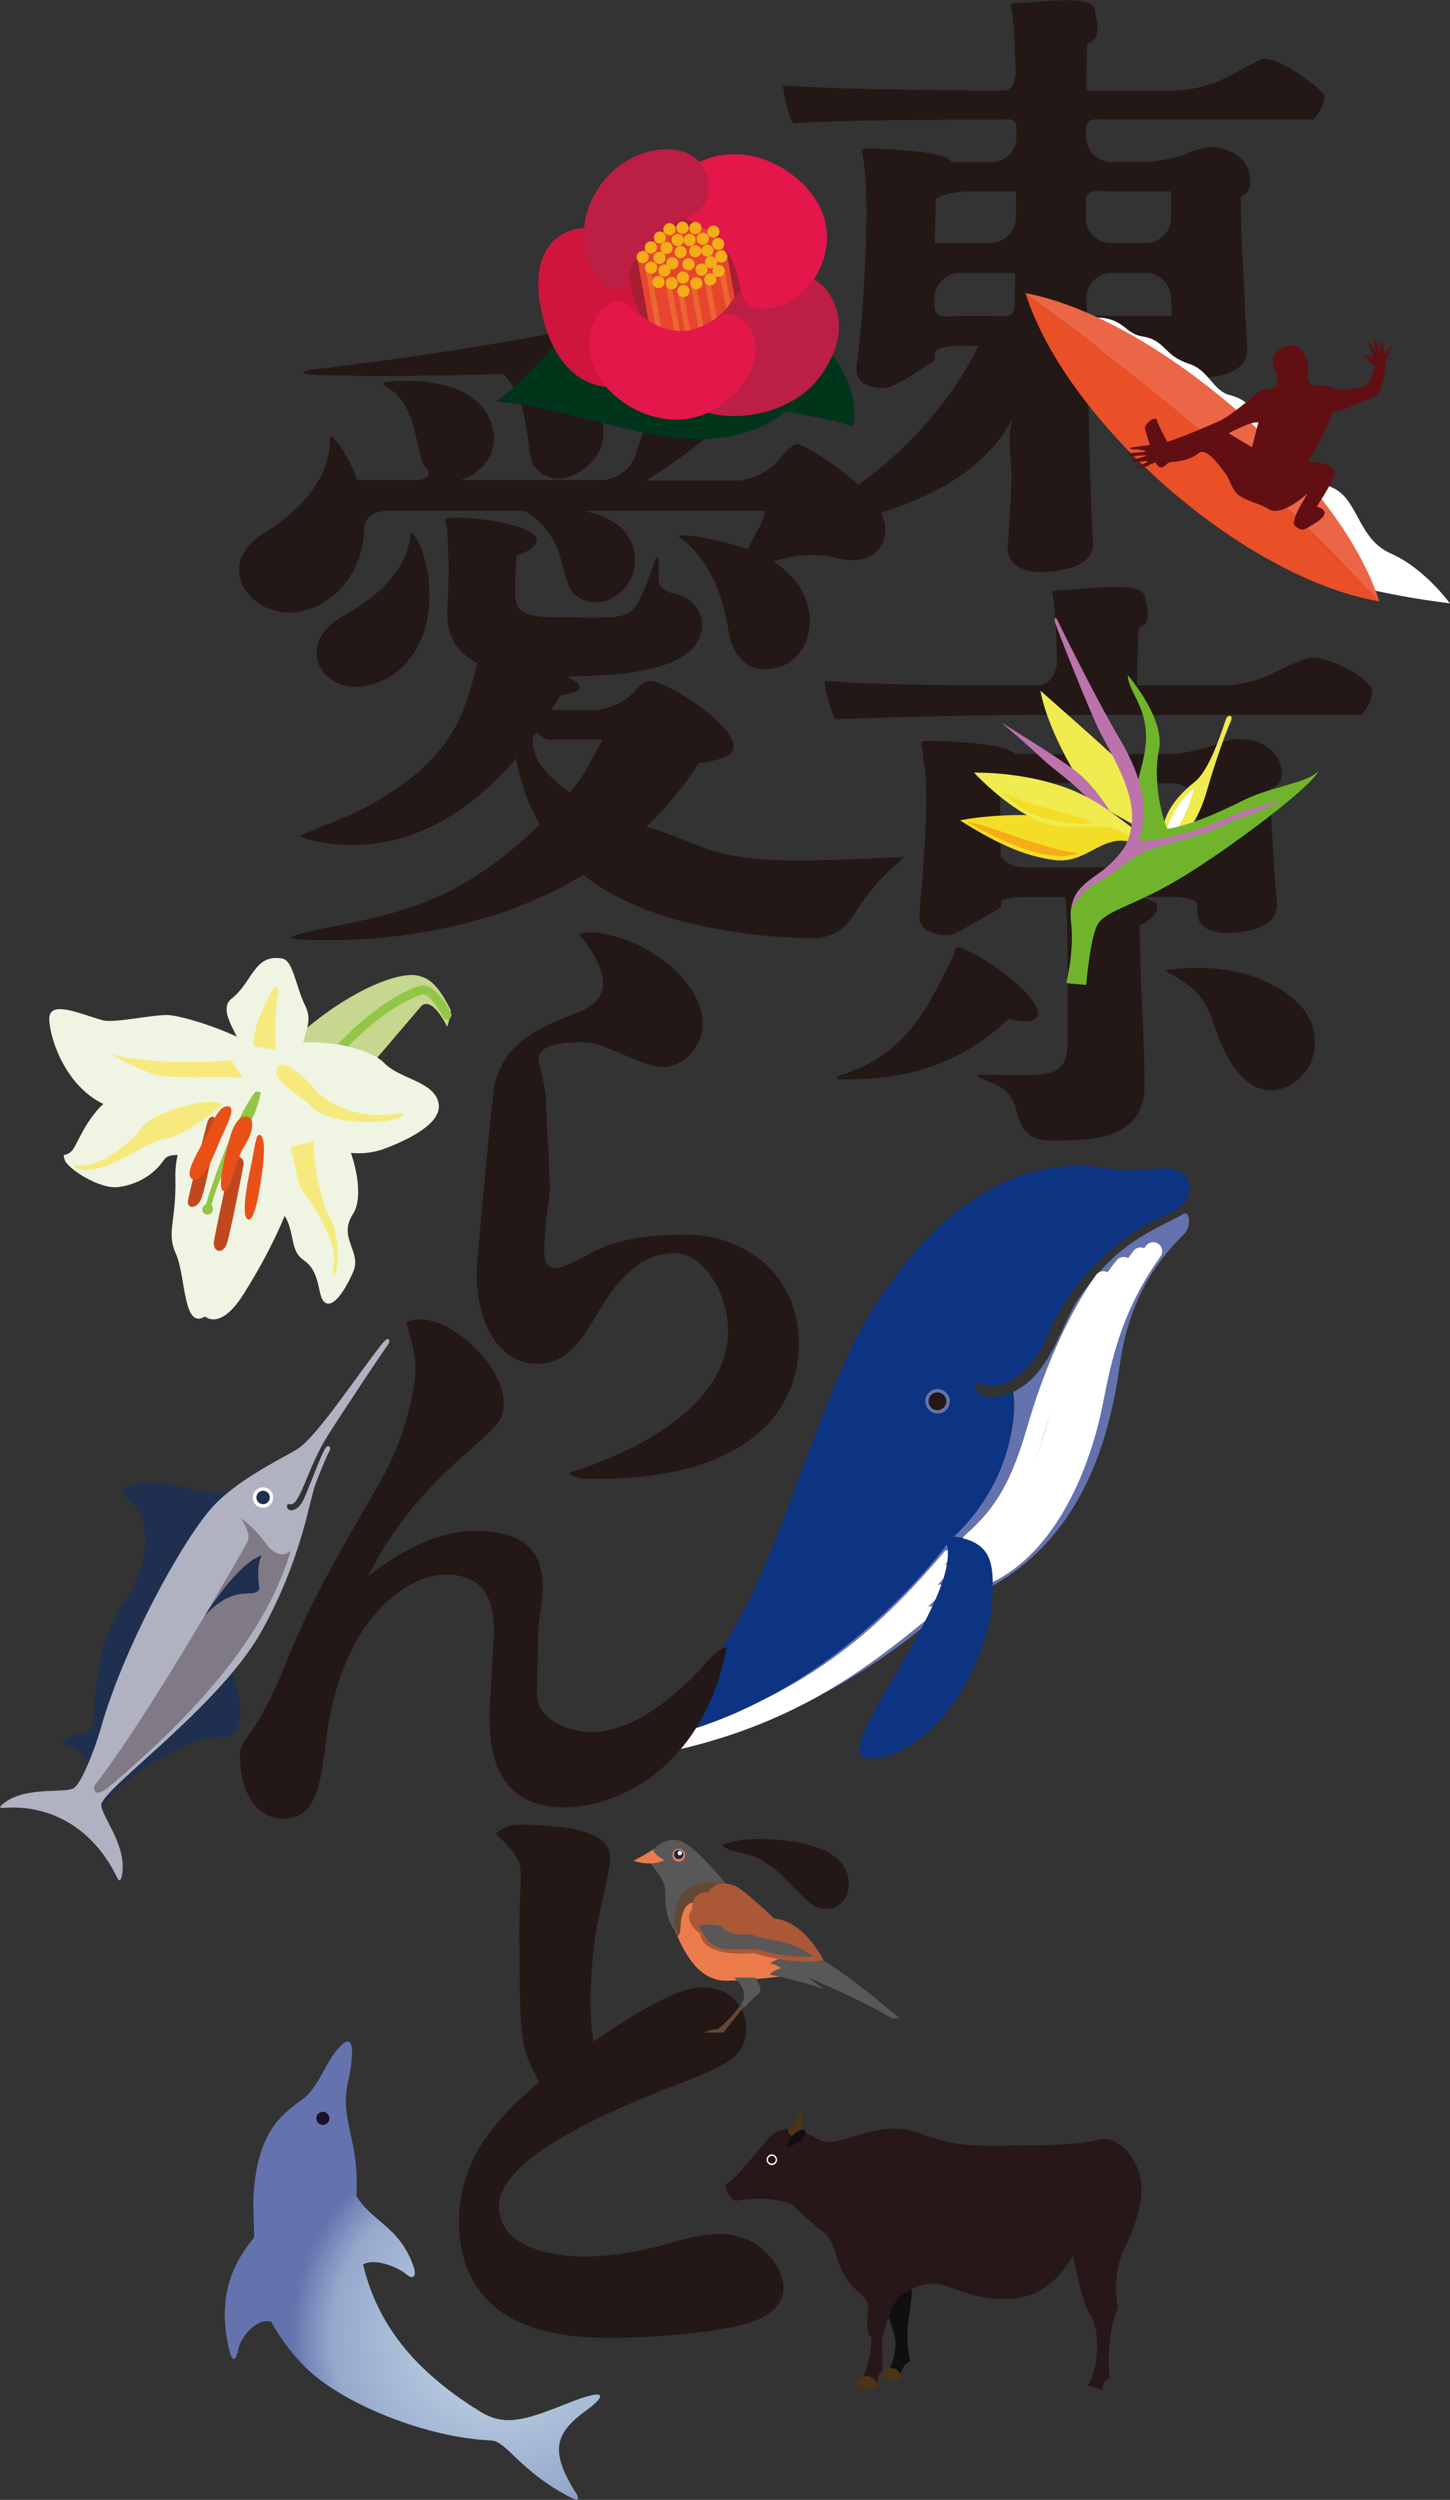 <?xml version="1.0" encoding="UTF-8"?><svg id="_レイヤー_2" xmlns="http://www.w3.org/2000/svg" xmlns:xlink="http://www.w3.org/1999/xlink" viewBox="0 0 97.41 167.85"><rect x="0" y="0" width="97.41" height="167.85" fill="#333333" stroke="none"/><defs><style>.cls-1,.cls-2,.cls-3,.cls-4{fill:none;}.cls-5{clip-path:url(#clippath);}.cls-6{fill:#f4ad18;}.cls-7{fill:#f6ea7e;}.cls-8{fill:#00351b;}.cls-9{fill:#ed7c4d;}.cls-10{fill:#f0eb4e;}.cls-11{fill:#f4dd26;}.cls-12{fill:#eb6632;}.cls-13{fill:#eb6647;}.cls-14{fill:#e95028;}.cls-15{fill:#e95018;}.cls-16{fill:#fff;}.cls-17{fill:#e8452e;}.cls-18{fill:#eff5e2;}.cls-19{fill:#654834;}.cls-20{fill:#bc1e44;}.cls-21{fill:#d0153d;}.cls-22{fill:#bc73ac;}.cls-23{fill:#b0b2c1;}.cls-24{fill:#a71e33;}.cls-25{fill:#aa5836;}.cls-26{fill:#c0471e;}.cls-27{fill:#c6d78f;}.cls-28{fill:#e4174a;}.cls-29{fill:#1f2f50;}.cls-30{fill:#231815;}.cls-31{fill:#110e11;}.cls-32{fill:#19274d;}.cls-33{fill:#1a122d;}.cls-34{fill:#0d3483;}.cls-35{fill:#93c647;}.cls-36{fill:#70b42c;}.cls-37{fill:#807a86;}.cls-38{fill:#595757;}.cls-39{fill:#6473ad;}.cls-40{fill:#4c3516;}.cls-41{fill:#620f13;}.cls-42{fill:#271719;}.cls-2,.cls-3{stroke:#fff;}.cls-2,.cls-3,.cls-4{stroke-linecap:round;stroke-linejoin:round;}.cls-2,.cls-4{stroke-width:.6px;}.cls-3{stroke-width:1.21px;}.cls-4{stroke:#93c647;}.cls-43{fill:url(#radial-gradient);}</style><clipPath id="clippath"><path class="cls-1" d="m38.62,167.29c-1.59-2.62-1.46-3.85.76-5.44,1.2-.87,1.69-1.66-1.29-.47-2.97,1.19-4.22,1.54-5.88.51-4.84-2.99-6.96-6.27-7.82-9.85.9-.49,2.51.31,2.88.64.48.42.78.21.47-.62-.95-2.58-2.76-2.89-3.8-4.62,0-.03,0-.06,0-.09.23-3.57-1.12-5.05-.58-7.46.37-1.67.41-2.82,0-2.82-.1,0-.23.07-.39.21-.5.46-.86,1.1-1.21,1.74-.4.72-.8,1.45-1.41,1.91-1.15.87-3.13,1.99-3.32,6.66-.04.89.04,1.56.04,2.64-.8,1.03-2.73,3.32-1.65,7.63.22.89.47.54.61-.21.1-.56,1.14-2.07,2.19-1.76.57,1.03,1.34,2.15,2.5,3.25,2.46,2.3,7.94,4.54,12.29,4.72,1.04.05,1.93,2.11,5.41,3.87.22.12.34.13.39.08.07-.07-.02-.29-.17-.53"/></clipPath><radialGradient id="radial-gradient" cx="-159.81" cy="527.63" fx="-159.81" fy="527.63" r="1" gradientTransform="translate(2258.09 7501.56) scale(13.92 -13.92)" gradientUnits="userSpaceOnUse"><stop offset="0" stop-color="#caddea"/><stop offset=".8" stop-color="#96a9cc"/><stop offset="1" stop-color="#6473ad"/></radialGradient></defs><g id="_文字"><path class="cls-30" d="m90.34,33.57s-.13.12-.5.29c-.96.42-.29.12-1.8,1.19-.78.55-1.42,1.25-1.97,1.25-2.47,0-12-4.4-13.01-13.1.12,9.11.33,12.5.37,13.29v.08c0,1.84-3.34,1.84-3.47,1.84-1.17,0-2.26-.46-2.26-1.55v-.12c.04-.84.17-2.26.25-4.51.04-1-.39-3.22.17-4.3-2.68,5.2-8.82,6.77-16.31,8.32-.46.08-.92.17-1.17.17-.12,0-.17,0-.17-.04,0-.08.29-.25,1.13-.54,6.52-2.43,11.79-7.7,14.13-12.63h-1.23c-.94,0-1.7.22-1.7.48v.5s-.64.43-1.43.94c0,0-1.45.93-1.95.93-1.04,0-1.88-.33-1.88-1.25v-.21c.29-1.84.67-6.69.67-10.37,0-2.55-.17-3.1-.21-3.56-.04-.33-.08-.5-.08-.58s0-.12.67-.12c1.59.08,4.3.17,5.14.71.08.08.17.12.21.21h2.65c.94,0,1.7-.76,1.7-1.7v-.45c0-.94-.53-.7-1.17-.7h-2.87s-7.87,0-10.93.25c-.29-.21-.71-2-.71-2.55,3.8.29,12.51.33,12.51.33.94,0,2.03,0,2.43,0s.71-.64.69-1.42l-.04-.58c-.04-1.17-.04-1.76-.17-2.93-.04-.42-.12-.63-.12-.75,0-.21.17-.17.71-.21,1.34,0,4.94-.62,4.94.55,0,.38.62,1.84-.5,2.17-.04.33-.08,1.51-.08,3.18h5.99c.94,0,2.38-.35,3.21-.78,0,0,2.16-1.11,2.37-1.24.12-.08.21-.13.33-.13,1.21,0,4.1,2.1,4.1,2.6,0,.38-.54,1.5-.84,1.5h-13.48c-.94,0-1.7-.24-1.7.7v.45c0,.94.77,1.7,1.7,1.7h1.99c.94,0,2.3-.24,3.02-.53l.21-.13c.13-.08,1.35-.35,1.43-.35.79,0,1.91.34,2.39,1.18.41.71.46,1.92-.34,2.13v.79c0,1.76.17,4.43.25,5.98.04,1.59.17,2.76.17,3.59,0,1.42-1.84,1.84-3.35,1.84-.88,0-1.8-.33-1.8-1.38.02-.44-.72-.79-1.66-.79h-1.16c-.93,0-1.09.47-.35,1.04,0,0,5.14,7.22,14.38,9.12.26.05.46.13.46.21m-24.9-20.73c-.94,0-1.93.15-2.2.33l-.33.17c-.04.96-.04,1.38-.08,2.97h3.73c.94,0,1.71-.77,1.72-1.7,0,0,.02-.35.02-1.77h-2.86Zm-.92,5.48c-.94,0-1.7.77-1.7,1.7v.49c0,.94.77.7,1.7.7h1.95c.94,0,1.71.23,1.72-.7,0,0,.02-.56.06-2.19h-3.73Zm10.16-5.48c-.94,0-1.7-.23-1.7.7v1.07c0,.93.77,1.7,1.7,1.7h2.33c.94,0,1.7-.77,1.7-1.7v-1.77h-4.03Zm4.07,8.32c0-.38,0-.79-.04-1.17v.02c0-.93-.77-1.7-1.7-1.7h-2.29c-.93,0-1.7.77-1.7,1.7,0,0,0-.44.04,1.19h5.64c.04-.33.04.29.04-.04"/><path class="cls-30" d="m59.5,35.51c0,1.08-.72,2.1-2.26,2.1-.29,0-.67-.05-1.06-.15-.48-.15-1.06-.2-1.63-.2-.82,0-1.73.15-2.6.44,1.01.64,2.45,1.91,2.45,4.06,0,1.52-1.01,3.18-3.03,3.18-1.3,0-2.16-1.08-2.4-2.4-.29-1.86-.91-4.45-2.98-6.21-.19-.15-.39-.24-.39-.34,0,0,.1-.05.19-.05,1.44,0,3.85.73,4.47.93.39-1.03.87-1.35,1.15-2.57h-25.42c-.94,0-1.61.57-1.51,1.27v-.36c0,3.67-2.64,5.92-5.05,5.92-1.87,0-3.37-1.37-3.37-2.89,0-.83.48-1.66,1.54-2.35,2.31-1.42,4.47-3.52,4.57-6.21,0-.29,0-.39.05-.39.14,0,1.15,1.12,1.78,2.94h3.92c.94,0,1.16-.46.5-1.03l-.19-.63c-.38-1.62-.62-3.67-2.21-4.55-.19-.1-.29-.2-.29-.24,0-.1.19-.15.29-.15.38-.05.82-.05,1.25-.05,5.62,0,5.91,3.18,5.91,3.87,0,1.47-1.16,2.45-2.26,2.79h9.5c.94,0,1.95-.73,2.25-1.61,0,0,1.28-3.77,1.57-5.78,0-.15.05-.25.05-.34-2.5.25-5.24.39-7.93.49,2.5.73,4.18,2.05,4.18,4.01,0,2.05-2.02,3.13-2.98,3.13s-1.83-.59-1.97-1.71c-.34-2.84-.62-4.11-1.78-5.33-3.03.1-5.91.15-8.27.15-1.35,0-2.55-.05-3.46-.05s-1.73-.05-1.73-.19c0-.05.38-.2,1.44-.29,8.61-1.03,21.87-3.16,24.99-5.02.39-.25.53-.34.62-.34,1.06,0,4.91,2.72,4.91,4.14,0,.39-.29.69-.87.69-.34,0-.87-.15-1.49-.39-1.01.2-2.11.34-3.36.49,2.16.49,4.86,1.56,4.86,2.35,0,.44-.62.78-2.02.98-1.2,1.27-3.99,3.43-6.06,4.65h6.09c.94,0,2.19-.59,2.78-1.31,0,0,.94-1.13,1.23-1.13.1,0,.24,0,.34.05.43.15,5.67,3.13,5.67,5.68m-1.99,25.68c-.67,1.08-1.44,1.76-3.03,1.76-.24,0-10.08,0-15.27-4.26-8.61,5.23-18.87,4.33-19.01,4.33-.39,0-.58-.05-.58-.1,0-.1.34-.25,1.01-.39,5.05-1.12,9.63-1.35,15.65-7.22-.72-1.27-1.3-2.74-1.59-4.45-7.02,8.32-14.32,5.3-14.37,5.3s-.1-.05-.1-.1c0-.1,3.24-1.29,3.87-1.64,6.44-3.33,7.09-6.5,8-9.93-1.25-.69-2.02-1.66-2.02-3.33v-.15c.05-1.32.1-2.15.1-2.79,0-.44-.05-.83-.05-1.17,0,0,0-.64-.05-1.47-.05-.39-.14-.59-.14-.73s.14-.1.77-.15c1.54,0,5.38.54,5.38,1.52,0,.29-.34.69-1.35,1.03-.1,1.37-.1,2.1-.1,2.5,0,1.17.29,1.66,3.17,1.66,4.95,0,4.67.41,6.07-3.4.14-.44.24-.64.34-.64.05,0,.05.15.05.34v.93c0,1.32,1.19,1,1.91,1.5.38.24,1.01.83,1.01,1.71,0,3.28-5.77,3.47-9.04,3.52.09.1.19.15.29.2.24.1.53.29.53.49,0,.25-.34.44-1.3.59-.19.34-.43.69-.62.98h2.87c.94,0,2.19-.59,2.79-1.31,0,0,.54-.65,1.02-.65,1.01,0,5.58,2.84,5.58,4.4,0,.68-1.01.93-2.35,1.13-1.01,1.61-2.21,3.03-3.51,4.26,3.65,1.03,4.1,2.26,10.11,2.27,2.64,0,5.76-.2,6.43-.2.34,0,.53-.05.62-.05.05,0,.1,0,.1.05s-.19.2-.62.59c-.62.54-1.66,1.59-2.57,3.06m-28.64-21.23c0,4.21-2.84,6.12-4.95,6.12-1.54,0-2.64-1.08-2.64-2.3,0-.83.53-1.76,1.78-2.45,2.07-1.17,4.13-2.79,4.52-5.28.05-.25.05-.34.05-.34.24,0,1.25,1.71,1.25,4.26m13.8-2.35c0,1.61-1.39,2.79-2.64,2.79-.72,0-1.59-.39-1.87-1.27-.53-1.52-.53-3.08-2.41-4.55-.34-.25-.53-.34-.53-.39,0-.1,1.25-.15,1.78-.15,1.64,0,5.67.34,5.67,3.57m-5.55,12.01c-.94,0-.93-.7-1.21-.34-.28.36-.07,1.29.45,2.06,0,0,.68.99,1.93,1.82,1.11-1.32,1.21-1.84,2.22-3.55h-3.4Z"/><path class="cls-30" d="m38.25,98.89c7.19-2.3,10.66-5.85,10.66-9.49,0-2.59-1.67-5.26-3.55-5.26-3.18,0-4.76,3.34-5.68,4.8-.75,1.17-1.71,2.63-3.6,2.63-2.76,0-4.06-3.09-4.06-6.02,0-1,1.09-12.12,1.17-12.54.59-2.8,2.59-3.85,5.19-4.85,1.09-.42,2.13-.92,2.13-2.13,0-1.13-.84-2.38-1.59-3.3.25-.08.38-.12.71-.12,2.84,0,7.57,2.76,7.57,6.19,0,1.5-1.34,2.84-2.64,2.84-.75,0-1.5-.33-3.18-1.04-1.34-.59-1.84-.63-2.18-.63-1.38,0-3.01.17-3.01,1.13,0,.29.29,1.34.33,1.59.08.38.17.92.17,1.46,0,.84.33,5.47.21,6.23-.21,1.34-.34,2.84-.34,3.72,0,.21.04,1.05.75,1.05.5,0,1.25-.42,2.26-.96,1.55-.84,3.43-1.29,6.44-1.29,4.14,0,7.66,2.76,7.66,7.32s-3.56,9.07-13.47,9.07h-.84c-.57-.05-1.08-.22-1.13-.38"/><path class="cls-30" d="m47.24,133.44c1.96,0,2.88,1.51,2.88,2.72,0,2.01-1.3,2.51-4.98,3.93-10.24,3.97-11.62,6.61-11.62,8.03,0,2.8,3.59,3.39,5.85,3.39,2.01,0,4.26-.5,5.56-.88,1.71-.46,2.3-.63,3.43-.63,2.8,0,4.27,2.3,4.27,3.59,0,1.59-1.63,2.13-2.22,2.34-1.84.63-6.27,1.04-9.16,1.04-2.64,0-10.41,0-10.41-7.86,0-4.6,3.22-7.44,5.39-9.32-1.3-2.3-1.3-2.88-1.34-9.74-.04-5.27.75-4.61-1.59-6.95.79-.58,1.13-.58,1.47-.58,3.51,0,6.23.47,6.23,2.22,0,.58-.59,3.09-.79,4.06-.33,1.5-.54,3.85-.54,5.52,0,1.42.08,2.05.21,2.76,2.42-1.67,5.48-3.64,7.36-3.64m-2.55-6.02c.46-.08.96-.21,1.67-.21,2.88,0,6.4.92,6.4,3.43,0,1.17-.75,1.8-1.51,1.8-.88,0-1.21-.42-2.68-2.26-1.17-1.55-2.39-1.93-2.39-1.93-.89-.28-1.57-.65-1.5-.84m3.85-3.55c.54-.17,1.17-.38,2.34-.38,2.88,0,6.15.63,6.15,3.01,0,1.04-.71,1.67-1.46,1.67-.79,0-1-.17-2.76-1.96-1.42-1.5-2.67-1.72-2.67-1.72-.92-.16-1.64-.44-1.59-.62"/><path class="cls-30" d="m69.73,68.04c0,.33-.29.54-.88.54-.29,0-.67-.08-1.09-.17-4.22,4.05-9,4.06-11.26,4.06-.21,0-.25-.04-.25-.08,0-.08.12-.17.25-.21,4.26-1.38,5.61-4.1,7.41-7.7.29-.59.21-.88.42-.88.84,0,5.39,3.01,5.39,4.43m16.06-17.22c.46.77.54,1.88-.42,2.13v.29c0,1.04.12,3.47.21,4.56.04.79.17,2.13.21,2.97,0,1.55-2.05,1.88-3.43,1.88-.92,0-1.92-.34-1.92-1.38v-.54c0-.28-.76-.5-1.7-.5h-.4c-.94,0-1.63.02-1.53.04.09.02.51.21.92.42v.33c0,.29-.33.71-1.17,1.13.04,1.46.08,3.6.17,5.44.17,3.18.17,5.22.17,5.3,0,3.89-4.06,3.69-6.48,3.69-.71,0-1.38-.25-1.8-1.04-.58-1.13-.09-2.13-2.31-2.97-.42-.17-.63-.25-.63-.33s.17-.08.46-.08h.33c.54.04,1.09.04,1.63.04,2.93,0,3.64-.08,3.64-2.63v-3.99c0-.94-.02-2.47-.05-3.4,0,0-.03-1.06-.12-1.94h-2.61c-.94,0-1.7.15-1.7.33v.36s-.66.4-1.48.87c0,0-1.74,1-1.99,1-1.09,0-2.01-.33-2.01-1.25v-.21c.17-1.88.46-5.69.46-7.78,0-.33-.04-.58-.04-.84,0-.92-.08-1.09-.21-2.26-.04-.33-.08-.5-.08-.58s0-.13.67-.13c1.46.04,4.52.17,5.39.72.08.04.12.08.17.17h10.26c.94,0,2.41-.29,3.28-.64,0,0,.93-.37,1.47-.37,1,0,2.09.28,2.64,1.22m-5.35,3.45c0-.93-.76-1.7-1.7-1.7h-8.89c-.93,0-1.93.17-2.2.38l-.46.17c0,.79.04,2.81.04,4.1,0,.55.76,1,1.7,1h9.81c.94,0,1.7-.45,1.7-1v-2.95Zm7.91,15.66c0,1.96-1.55,3.26-2.97,3.26-1.3,0-2.3-1.09-3.01-2.43-1.17-2.26-.76-3.77-3.52-5.27-.34-.17-.5-.29-.5-.33,0-.08.12-.08.33-.08,0,0,5.4-.92,8.62,2.35.71.71,1.04,1.63,1.04,2.51"/><path class="cls-30" d="m92.18,46.54c0,.42-.54,1.46-.84,1.46h-21.96c-.94,0-2.47.02-3.4.03,0,0-6.83.13-9.84.26-.25-.25-.75-2-.75-2.59,2.8.29,9.74.33,12.17.33h2.17c.71,0,1.29-.77,1.28-1.7,0,0-.02-1.68-.19-3.69-.04-.5-.12-.71-.12-.88,0-.08.04-.17,1.21-.17.75,0,5.02-.67,5.02.55,0,.29.62,1.67-.42,2-.08.71-.12,2.97-.12,3.89h5.82c.94,0,2.38-.35,3.21-.78,0,0,2.12-1.1,2.79-1.1,1.13,0,3.98,1.35,3.98,2.39"/><g class="cls-5"><rect class="cls-43" x="8.52" y="136.71" width="38.12" height="38.18" transform="translate(-.57 .1) rotate(-.21)"/></g><path class="cls-33" d="m21.68,142.68c.24,0,.44-.2.45-.44,0-.25-.2-.44-.44-.45-.24,0-.44.2-.44.44s.2.45.44.44"/><path class="cls-16" d="m73.2,21.33c2.34-.14,2.22,1.04,3.55,1.26,1.57.25,1.39,1.28,3.16,1.85,1.29.41,1.58,1.81,2.71,2.09,2,.49,1.9,2.32,3.29,2.75,1.69.52,1.61,2.71,3.48,3.41,1.88.71,1.76,3.47,4.04,4.47,2.28,1,3.97,3.35,3.97,3.35-8.98-1.12-15.1-3.8-18.63-7.86-3.54-4.06-5.57-11.33-5.57-11.33"/><path class="cls-13" d="m92.66,40.38c-2.65-8.38-15.13-19.09-23.78-20.7,0,.01.01.02.01.03,6.89,4.99,16.12,12.17,23.76,20.67h0Z"/><path class="cls-14" d="m92.66,40.38c-7.65-8.5-16.87-15.68-23.76-20.67,2.74,8.62,14.56,19.08,23.76,20.67"/><path class="cls-41" d="m77.19,31.21c.68-.21,1.27-.69,1.27-.69.87-.22,3.35-1.08,3.99-1.39.65-.31,1.57-.83,2.09-.77l-.43,1.66s-1.11-.61-1.7-1.04c-.59-.42-2.74.35-3.13.55-.39.2-.63.36-.73.32-.09-.04-.71-1.25-.85-1.68-.08-.25-.89.28-.77.69.12.41.34,1.03.44,1.43.1.4.31,1.11.63,1.09.32-.01.34-.34.71-.36.37-.03,1.21-.1,1.79-.58.57-.49,1.56,1.03,1.84,1.38.28.35.4,1.04.82,1.38.59.48,1.48.6,2.06.98.57.37,1.57-.14,2.62-1.04,0,0-.77,1.27-.84,1.58-.08.39-.23.48.17.72.4.24.46.11,1.03-.22,1.61-.93.25-1.2.25-1.2.61-.92,1.06-1.68,1.2-2.2.14-.51-.96-.85-1.8-.83,0,0,1.03-1.48,1.61-3.17.04-.13.14-.2.3-.23.84-.15,2.54-.92,2.79-1.09.22-.15.49-1.46.48-1.68,0-.22.1-.72.19-.9.1-.18.35-.66.25-.7-.1-.04-.3.56-.43.51-.14-.05-.04-.78-.2-.82-.15-.04-.05.71-.15.69-.1-.03-.22-.85-.34-.84-.12,0,.08.82,0,.83-.09,0-.24-.52-.29-.6-.06-.08-.15-.12-.12,0,.02.12.15.56.24.71.09.15.08.24-.04.28,0,0-.28-.1-.42-.14-.15-.04-.15.07.04.23.19.15.55.32.6.6,0,0-.34,1.01-.5,1.14-.17.13-1.5.5-1.87.36-.37-.14-1.14-.38-1.46-.31-.54.11-.77-.34-.67-.99.11-.66-.39-1.8-1.24-1.66-.84.14-1.14.61-1.11,1.09.02.48.51,1.14.22,1.61-.18.29-.81.1-1.16.39-.35.28-1.9,1.65-2.72,2-.83.35-2.86,1.26-3.78,1.45-.52.11-2.22.27-2.15.35.11.12.34.05.54.08.2.03.48.07.5.11.03.08-.81.1-.98.14-.17.04-.14.17.04.2.1.01.87-.1.96-.04.09.06-.97.25-.9.37.09.17.95-.06.99,0,.09.12-.82.36-.72.45.09.09.61-.08.88-.17"/><path class="cls-10" d="m78.12,55.77c.09-1.27,1.04-2.4,2.15-3.28,1.11-.88,2-4.04,2.12-4.28.13-.24.47-.2.3.2-.18.4-.89,2.18-1.64,4.78-.75,2.6-1.91,2.98-2.51,4.61l-1.49-.27c.06-.71.02-.91-.43-1.7-.46-.79-2.76-1.22-3.97-3.17-1.2-1.95-2.36-4.24-2.76-6.29,0,0,3.41,2.99,4.72,4.21,1.32,1.22,2.03,3.31,2.57,4.89.24.71.9.88.95.29"/><path class="cls-16" d="m78.35,56.56c1.16-1.17,1.74-3.05,1.85-3.61-1.04.84-2.01,2.45-1.85,3.61"/><path class="cls-22" d="m74.85,55.67l.35-.15c-.52-.93-1.62-2.77-3.04-3.83-1.42-1.06-4.92-3.19-4.92-3.19,1.55,1.28,3,2.65,3,2.65,1,.88,2.78,2.01,4.6,4.52"/><path class="cls-11" d="m78.84,57.47l-.42,1.09c-1.8-1.71-2.5-2.8-4.72-1.63-1.74.93-2.21,1.08-4.38.5-2.17-.58-4.82-2.35-4.82-2.35,2.67-.53,9.77-.93,14.34,2.39"/><path class="cls-10" d="m72.73,53.37c-3.31-1.62-7.3-1.49-7.3-1.49,1.3,1.35,3.3,2.99,4.93,3.45,1.64.46,3.43-.05,4.59.34,1.16.39,3.03,2.14,3.03,2.14l.53-.84c-2.71-1.19-3.45-2.46-5.78-3.6"/><path class="cls-11" d="m73.5,55.27c-1.54-.79-3.95-.93-6.13-2.09.81.93,2.6,2.33,6.13,2.09"/><path class="cls-36" d="m72.97,66.13s.29-3.52.86-4.2c.78-.92,2.44-1.13,5.58-3.03,3.15-1.9,8.94-6.23,9.18-7.19-.49.81-3.12,1.08-4.92,1.96-1.4.68-3.46,1.71-5.26,1.98-.61-1.51-.88-3.79-.56-5.25.47-2.14-2.08-5.06-2.08-5.06,0,1.23,1.71,2.37,1.08,5.44-.29,1.4-1.08,3.41-.28,4.91,0,0-1.83,2.56-2.63,3.08-.8.52-2.23,1.09-1.99,3.11.15,1.31,0,2.77-.32,4.12,0,0,.22.04.73.08l.62.05Z"/><path class="cls-22" d="m82.52,54.86c-1.24.57-3.7,1.53-6,1.6.71-1.97.26-4.21-1.29-6.83-1.77-3-4.21-8.03-4.21-8.03-.14-.24-.21-.08-.15.17.06.25,1.76,4.58,2.76,6.82.97,2.17,3.48,5.42,1.93,8.27-.34.53-.98,1.23-1.6,1.67-1.04.74-1.88,1.3-1.97,2.44,0,0,.73-1.25,1.73-1.72.75-.35,1.77-1.24,2.69-1.83.92-.58,4.21-1.24,5.35-1.8,1.14-.56,3.07-1.16,4.3-1.87,0,0-2.2.5-3.53,1.11"/><path class="cls-6" d="m72.48,57.27c-2.24-.16-6.28-2-7.54-2.08,2.62,1.44,5.58,2.82,7.54,2.08"/><path class="cls-19" d="m48.19,136.25c.5-.3,1.2-1.16,1.68-1.75l.26.06-1.54,1.91h-1.26c.48-.24.87-.22.87-.22"/><path class="cls-9" d="m45.79,126.81c-.47.78-.77,2.11-.37,3,.41.89,1.31,3.18,3.37,3.18,1.66,0,4.95-.44,4.95-.44l-.33-2.22-5.66-4.4s-1.4-.04-1.96.89"/><path class="cls-38" d="m43.5,124.89c0-.55,1.18-1.73,2.29-1.25,1.11.48,3,2.88,3,2.88-1.78.07-2.52.74-2.52.74-1.11.03-.89,2.44-.89,2.44-.81-1.11-.66-2.18-.7-2.88-.04-.7-1.18-1.92-1.18-1.92"/><path class="cls-9" d="m42.56,124.94c.85-.45,1.31-.75,1.31-.75.07.37.77.7.77.7-.92.48-2.08.05-2.08.05"/><path class="cls-9" d="m45.6,124.99c-.24,0-.43-.19-.43-.43s.2-.43.43-.43.43.19.43.43-.2.43-.43.43"/><path class="cls-32" d="m45.6,124.83c-.17,0-.32-.13-.32-.31s.14-.31.32-.31.31.14.31.31-.14.31-.31.31"/><path class="cls-19" d="m48.08,126.4l.41.74c-1.59.11-1.81.63-1.81.63-.74-.15-.96,1.07-.96,1.62s-.22.59-.22.59c-.48-1.25-.18-3.84,2.59-3.58"/><path class="cls-38" d="m49.33,132.78h1.41c.44.72.44.94.11,1.19-.33.25-.83.81-.83.81l-.22-.25c.39-.5.16-1.17-.47-1.74"/><path class="cls-16" d="m45.67,124.57c-.08,0-.14-.07-.14-.15s.06-.15.14-.15.15.07.15.15-.07.15-.15.15"/><path class="cls-38" d="m54.29,131.1c1.85.7,6.13,4.4,6.13,4.4l-.48.04c-1.81-1.15-5.66-2.77-5.66-2.77l1.07.78c-2.22-.74-3.62-.96-3.62-.96.08-.26.74-.44.74-.44-.26-.22-.74-.33-.74-.33.63-.48,2.55-.7,2.55-.7"/><path class="cls-25" d="m46.49,128.22c.04-1.37,1.07-1.15,1.07-1.15.49-.74,1.15-.67,1.74-.48.59.18,2.7,2.22,2.7,2.22,2.07.19,3.33,2.81,3.33,2.81-2.11.37-4.69-.48-4.69-.48-3.66.29-3.59-1.29-3.59-1.29-1.29-.96-.56-1.62-.56-1.62"/><path class="cls-38" d="m54.63,131.38c-1.64-1.3-3.11-.97-4.16-1.52,0,0-1.41.28-2.02-.53,0,0-1.08-.27-1.52.03l.33.47s.28,1.05,1.8,1.05c1.33,0,2.02.03,2.02.03,1.22.53,3.55.47,3.55.47"/><path class="cls-27" d="m27.91,65.48c-1.41-.19-5.36,1.3-9.52,5.61l3.62,3.83,6.31-7.39c.77-.63,1.72,1.42,1.72,1.42.24-.71.24-1.12.24-1.12-.88-1.78-1.51-2.22-2.37-2.35"/><path class="cls-4" d="m21.81,71.59c3.54-4.35,6.49-5.11,6.49-5.11.8-.21,1.73,1.67,1.73,1.67"/><path class="cls-18" d="m13.78,88.39c-1.5.94-1.29-2.72-1.96-4.2-.67-1.48.04-2.14-.04-5.15-.08-3.01,2.4-6.3,4.32-8.13l4.36.48c-.46,2.37.2,4.43-.44,7.43-.63,3-2.6,6.39-3.65,8.06-1.56,2.49-2.58,1.52-2.58,1.52"/><path class="cls-18" d="m17.33,73.61l.49-2.89c-1.54-1.27-5.55-2.57-6.62-2.57-1.08,0-3.55.56-4.31.35-1.46-.39-3.69-1.47-3.58.02.1,1.49,1.26,4.65,3.9,5.72,2.64,1.07,5.38-.88,10.13-.63"/><path class="cls-18" d="m15.73,71.18l1.67,2.3c-3.68,5.53-5.73,3.41-6.39,4.4-.66.98-1.76,1.65-3.04,1.82-1.28.18-3.45-1.25-3.62-1.82-.17-.57-.02-.14.46-.59.48-.45,1.36-3.76,4.36-4.3,3-.54,2.69-2.1,6.57-1.81"/><path class="cls-18" d="m17.48,70.64l.09,2.86c1.42,2.18,2.03,4.13,3.34,3.77,1.31-.36,2.88.69,5.13-.22,2.26-.9,3.85-1.98,3.35-3.23-.5-1.25-2.6-1.42-3.58-2.45-.99-1.03-5.01-2.11-8.33-.73"/><path class="cls-18" d="m20.46,71.01l-4.17-.46c-.15-.94-1.74-2.71-.74-3.49,1.44-1.13,1.51-3.03,3.41-2.7.74.13.89,1.84,1.56,3.2.66,1.36-.55,2.19-.05,3.44"/><path class="cls-18" d="m19.27,72.17l-2.96,1.05c.21,2.46.15,6.18,1.98,7.53,1.83,1.35.91,3.05,2.11,3.86,1.2.82.89,2.4,1.4,2.82.51.43,1.26-.55,1.91-1.99.65-1.44-1.07-2.29.02-3.96,1.09-1.67-.53-7.45-4.46-9.31"/><path class="cls-15" d="m17.45,76.2c-.28-.1-.36,1.06-.63,2.26-.26,1.19-.61,3.21-.17,3.41.44.2.78-1.79.96-3.18.18-1.39.19-2.37-.17-2.5"/><path class="cls-26" d="m16.36,78.2c.09-.55-.58-.77-.81-.15-.23.62-1.04,4.48-1.17,5.26-.13.79.62.93.86.19.24-.74,1-4.61,1.12-5.3"/><path class="cls-26" d="m14.55,75.51c.07-.57-.46-.79-.64-.1-.18.69-1.18,4.62-1.28,5.19-.1.57.58.61.88-.09.3-.7.89-3.79,1.04-5"/><path class="cls-7" d="m14.94,74.15c-1.03-.61-4.74.66-5.32,1.44-1.13,1.53-3.27,2.86-4.39,2.64-.35-.07-.27.24.22.3,1.96.25,4.26-1.89,5.66-2.07,1.41-.18,3.83-2.3,3.83-2.3"/><path class="cls-7" d="m18.68,71.61c.37-.47,1.59.49,2.36,1.4,1.44,1.69,3.97,2.05,5.49,1.78.85-.16.56.19.18.31-1.36.44-4.73.28-5.69-.72-.9-.93-3.02-1.9-2.33-2.77"/><path class="cls-7" d="m21.08,76.63l-1.59.38c.43,1.15.29,2.33,1.17,3.44.88,1.11,1.78,3.04,1.79,3.97.02.69-.24,1.26,0,1.22.24-.03.45-2.61-.24-3.79-.69-1.18-1.17-3.84-1.14-5.21"/><path class="cls-7" d="m17.03,70.27l1.49.2c.03-1.04-.07-2.79.15-3.67.18-.68-.25-.64-.45-.17-.2.46-1.21,2.04-1.19,3.63"/><path class="cls-7" d="m15.54,71.18l.78,1.22c-1.69-.22-4.74.15-6.09-.31-1.36-.45-2.87-1.36-2.87-1.36,1.4.53,5.45.75,8.19.44"/><path class="cls-35" d="m17.17,73.29l.35.04c-.31,1.99-2.04,4.25-2.63,5.63-.6,1.38-.76,2.33-.76,2.33l-.38-.04c.22-1.14,2.01-6.18,3.42-7.96"/><path class="cls-35" d="m13.89,81.55c-.2-.02-.32-.2-.29-.4.03-.2.22-.34.41-.32.19.02.32.2.29.4-.03.2-.22.35-.41.32"/><path class="cls-15" d="m16.62,74.98c-.49-.11-.91.42-1.21,1.52-.31,1.1-.85,3.37-.39,3.48.46.11.86-2.24,1.38-3,.52-.77.8-1.88.22-2"/><path class="cls-15" d="m15.33,74.28c-.58-.07-.99.93-1.38,1.81-.39.88-1.73,2.78-1,3.08.72.29,1.41-1.59,1.8-2.53.4-.94,1.17-2.29.58-2.36"/><path class="cls-31" d="m61.18,153.16h-1.95c0,1.58.71,2.89.9,3.81.18.93-.37,2.1-.37,2.1l.74.38c.06-.62.65-.93.65-.93-.59-2.54.34-3.58.03-5.36"/><path class="cls-40" d="m60.6,159.67c-.65.28-1.33-.03-1.33-.03.06-.49.42-.72.76-.63.47.13.57.66.57.66"/><path class="cls-42" d="m67.58,144.05c2.74.06,5.35-.12,6.19-.38.83-.26,2,.36,2.64,1.91.65,1.55.05,3.51-.88,5.41-.93,1.9-.42,3.97-.42,3.97-.88,1.85-.56,4.74-.56,4.74-.51.09-.51.77-.51.77l-.96-.31c.89-1.58.74-3.92.15-4.77-.59-.86-1.14-3.95-1.14-3.95-1.24,2.1-2.66,2.92-4.67,2.92-2.32,0-3.65-.99-4.58-1.03-.93-.04-2.29.55-2.68,1.2-.41.65-.9,2.48-.9,2.48l.03,2.11c-.37.34-.37.93-.37.93l-.96-.37c.56-1.17.59-2.69.59-2.69-.8-1.07.34-2.09-.68-2.92-2.1-1.71-1.33-3.33-2.69-4.33-.99-.72-2.01-1.75-2.01-1.75-1.74-.64-3.59-.24-3.59-.24-.59.11-.87-1.03-.87-1.03.96-.62,2.23-2.43,3.05-3.28,1.13-1.19,3.09.14,3.09.14,1.36.95,3.88-1.43,6.82-.37,2.94,1.07,4.35.82,5.9.86"/><path class="cls-40" d="m53.8,141.58c-.06.48-.69,1.24-.81,1.37-.12.14-.01.38.28.52.22.1.42.04.54-.33.12-.36.13-1.2,0-1.56"/><path class="cls-31" d="m52.82,144.06c.3-.71.86-1.08,1.12-1.07.26.02.17.17.07.48-.11.31-.77.49-.92.74"/><path class="cls-40" d="m59.02,160.29c-.72.31-1.47-.04-1.47-.04.07-.54.46-.8.85-.69.52.14.62.73.62.73"/><path class="cls-16" d="m51.85,145.37c.2,0,.35-.16.35-.36s-.16-.36-.35-.36-.35.16-.35.36.16.36.35.36"/><path class="cls-30" d="m51.85,145.27c.14,0,.26-.11.26-.26s-.12-.26-.26-.26-.26.11-.26.26.11.26.26.26"/><path class="cls-29" d="m8.43,100.54c2.21,1.41,1.34,5.14-.26,7.35-1.6,2.2-1.89,6.55-1.83,7.52.06.96-1.31,1.04-1.64,1.2-.33.16-.75.47-.31.57.44.09,1.59.58,1.59,1.56l10.4-18.93c-2.54,1.05-3.69-.2-5.73-.26-1.98-.06-2.84.58-2.21.99"/><path class="cls-29" d="m15.42,111.82l-8.68,8.94c-.25.26.14.81.14.81.09-.48.23-.68,1.1-1.52.88-.84,4.46-3.53,7.13-3.43,1.24.04,1.38-2.03.31-4.8"/><path class="cls-23" d="m25.76,90.11c-1.76,2.2-4.36,6.21-5.73,7.15-.67.46-3.88,1.93-5.66,3.82-2.03,2.16-6.08,9.53-7.61,15-.39,1.37-1.33,3.75-1.82,3.99-.76.37-3.31-.17-4.78,1.08-.27.24-.14.25.09.24,2.68-.23,5.83.97,7.63,4.7.12.25.23.21.31-.15.42-2.15-1.67-4.29-1.35-4.9.79-1.51,8.1-6.72,10.78-11.6,2.68-4.88,3.15-8.66,3.56-9.75.3-.82.75-1.9.94-2.24.19-.34-.11-.46-.25-.24-.33.51-1.12,2.75-1.51,3.54-.39.79-1.1.81-1.08.35.02-.23.23.03.49-.2.54-.49,1.07-2.64,2.23-4.48,1.16-1.84,3.78-5.76,4.04-6.1.26-.35.05-.61-.26-.21"/><path class="cls-37" d="m16.63,103.52s-6.5,11.54-10.32,16.42c0,0-.11.97,1.05,0,8.03-6.76,10.95-11.77,12.18-15.83-.43.42-1.1.34-1.7-.5-.85-1.18-1.69-1.68-1.69-1.68.41.49.66,1.19.48,1.59"/><path class="cls-16" d="m18.27,100.87c.18-.33.06-.75-.27-.92-.33-.18-.74-.06-.93.27-.18.33-.06.75.27.93.33.18.75.06.93-.27"/><path class="cls-29" d="m18.07,100.76c.12-.22.04-.49-.18-.61-.22-.12-.5-.04-.61.18-.12.22-.04.49.18.61.22.12.49.04.61-.18"/><path class="cls-29" d="m17.43,106.69c-.06-.52-.22-1.47.15-2.27-1.68.59-3.81,4.04-3.81,4.04,2.13-2.24,3.25-1.02,3.66-1.77"/><path class="cls-39" d="m45.62,117.37c5.21-1.02,11.51-4.12,16.29-8.04l2.53-4.79-1.1-1.4-18.7,13.21.98,1.01Z"/><path class="cls-39" d="m79.47,81.53c-1.98,1.11-4.36,1.78-7.03,5.69-1.15,1.69-1.86,5.07-4.38,6.24,0,0,.41,1.72-.67,4.66-1.18,3.23-3.35,5.06-3.35,5.06,2.2.08,2.7,2.14,2.62,3.31,5.45-3.08,7.72-8.71,8.55-14.75.67-4.83,2.72-7.27,4.37-8.92.42-.41.42-1.6-.13-1.3"/><path class="cls-3" d="m77.47,84.01c-2.71,3.81-3.38,7.11-3.97,10.11-.68,3.49-2.66,9.27-6.94,11.5"/><path class="cls-3" d="m76.62,84.36c-3.48,4.77-3.4,7.15-4.49,11.16-1.04,3.81-2.41,7.02-5.69,9.25"/><path class="cls-3" d="m75.49,85c-2.25,2.76-3.28,6.07-4.4,10.18-1.12,4.12-2.17,6.33-5.09,8.91"/><path class="cls-3" d="m74.12,85.96c-1.79,2.51-3.41,6.18-4.49,9.89-1.07,3.71-2.13,5.71-4.39,7.67"/><path class="cls-2" d="m62.5,108.15c-4.3,3.53-8.91,7.15-16.99,9.03"/><path class="cls-2" d="m63.13,106.69c-4.08,4.1-8.99,8.1-17.76,10.35"/><path class="cls-2" d="m63.56,105.35c-4.44,4.88-8.31,8.48-18.33,11.56"/><path class="cls-2" d="m63.68,104.37c-3.74,4.36-8.92,9.82-18.61,12.33"/><path class="cls-34" d="m44.41,116.67c11.71-2.61,19.2-12.97,19.2-12.97.95,3.99-8.54,14.56-5.14,14.37,4.57-.26,8.07-6.7,8.21-11.04.06-1.96,0-3.52-2.61-3.86,0,0,4.43-3.72,3.99-9.71,0,0-1.43.64-2.23.13-.41-.26-.47-.95.13-.67,1.18.55,3.32-.49,4.55-3.54,1.37-3.39,4.99-6.66,7.54-7.65,2.23-.87,2.25-2.48,1.22-3.06-1.01-.58-2.22.22-4.98-.23-2.85-.48-9.16-.44-15.36,8.98-5.26,7.97-7.54,24.61-15.6,28.13l1.09,1.14Z"/><path class="cls-39" d="m63.03,94.91c.46-.02.8-.42.78-.87-.03-.45-.42-.8-.87-.78-.46.03-.8.42-.78.87.03.45.42.8.87.78"/><path class="cls-30" d="m63.01,94.68c.33-.02.58-.3.56-.63-.02-.33-.3-.58-.63-.56-.33.02-.58.3-.56.63.02.33.3.58.63.56"/><path class="cls-31" d="m41.75,11.49l1.67,5.25c.81,1.35.68,4.95.68,6.36s.37,1.62.68,1.55c.31-.07.34-.96,0-1.65-.34-.69-.55-5.5-.4-7.59.16-2.1-.34-6.18-2.63-3.92"/><path class="cls-31" d="m38.56,18.61h3.22c-.55,1.51-.65,4.64-.65,4.64-.49,1.17-.82,3.38-.82,3.38-.68.31-.68.72-.68.72l-.83-.45c1.02-2.03,1.53-3.14.82-4.51-.71-1.37-1.02-2.71-1.05-3.78"/><path class="cls-40" d="m39.66,27.47c-.65.28-1.32-.03-1.32-.03.06-.49.42-.72.76-.63.47.13.57.66.57.66"/><path class="cls-40" d="m41.82,28.4c-.72.31-1.47-.04-1.47-.04.07-.54.46-.8.84-.7.52.14.63.73.63.73"/><path class="cls-8" d="m33.27,26.96c6.91.42,14.76,5.53,20.37-.11l-5.54-9.05c-7.63-1.05-10.66,6.46-14.82,9.17"/><path class="cls-8" d="m57.28,28.63c-2.88-.99-6.09-.79-8.47-2.55l4.91-4.28c2.01,1.1,4.2,4.33,3.57,6.83"/><polygon class="cls-24" points="43.79 13.18 50.72 16.27 50.91 22.37 42.26 23.31 40.67 18.2 43.79 13.18"/><polygon class="cls-17" points="49.76 22.19 48.85 17.16 48.06 15.35 44.97 15.14 42.79 17.25 43.88 23.25 49.76 22.19"/><rect class="cls-12" x="43.81" y="17.93" width=".36" height="5.26" transform="translate(-2.87 7.82) rotate(-9.84)"/><polygon class="cls-12" points="45.79 22.91 45.43 22.97 44.73 19.07 45.08 19 45.79 22.91"/><rect class="cls-12" x="45.83" y="19.57" width=".36" height="3.27" transform="translate(-3.04 8.53) rotate(-10.26)"/><rect class="cls-12" x="46.71" y="18.98" width=".36" height="3.7" transform="translate(-2.91 8.48) rotate(-10.02)"/><rect class="cls-12" x="47.67" y="18.8" width=".36" height="3.7" transform="translate(-2.91 8.82) rotate(-10.23)"/><polygon class="cls-12" points="49.42 22.25 49.07 22.32 48.32 18.22 48.68 18.15 49.42 22.25"/><path class="cls-21" d="m42.43,19.44c.6,2.85,3.03,4.28.92,5.81-2.07,1.5-6.04,1.09-7.06-4.81-.66-3.78,1.35-5.3,3.49-5.12,1.78.14,2.17,1.84,2.66,4.12"/><path class="cls-20" d="m49.12,20.29c-2.04,2.9-4.65,1.07-4.46,4.18.27,4.45,7.59,4.44,10.3.98,2.71-3.46.98-6.46-.94-6.99-1.93-.52-3.57-.06-4.89,1.83"/><path class="cls-28" d="m52.07,20.65c2.69-.49,5.56-5.34,1.35-8.76-3.24-2.63-7.34-1.59-8.21.94-.86,2.53,1.61.97,3.74,4.22,1.28,1.96.06,4.15,3.12,3.6"/><path class="cls-20" d="m47.56,12.16c.36,2.73-2.13,1.94-4.3,4.53-1.72,2.05-.59,2.79-1.88,2.78-1.42-.01-3.33-3.44-1.24-6.76,2.1-3.32,7.01-3.64,7.41-.55"/><path class="cls-28" d="m48.11,21.38c1.59-1.12,3.97,1.57,1.76,4.42-3.43,4.43-8.63,1.79-9.84-.88-1.38-3.03.95-5.56,2.29-4.33,2,1.83,3.84,2.17,5.79.79"/><path class="cls-6" d="m45.54,19.4c.08-.21.31-.32.52-.24.21.08.32.31.24.52-.08.21-.32.32-.53.24-.21-.08-.32-.31-.24-.52"/><path class="cls-6" d="m44.74,18.87c.08-.21.31-.32.53-.24.21.08.32.32.24.53-.08.21-.31.32-.52.24-.21-.08-.32-.32-.24-.52"/><path class="cls-6" d="m45.5,18.49c.08-.21.31-.32.53-.24.21.08.32.32.24.53-.08.21-.32.32-.53.24-.21-.08-.32-.32-.24-.53"/><path class="cls-6" d="m46.4,18.87c.08-.21.31-.32.52-.24.21.08.32.32.24.53-.08.21-.32.32-.53.24-.21-.08-.32-.32-.24-.52"/><path class="cls-6" d="m47.34,18.61c.08-.21.31-.32.52-.24.21.08.32.32.24.53-.08.21-.32.32-.53.24-.21-.08-.32-.31-.24-.53"/><path class="cls-6" d="m47.9,18.05c.08-.21.31-.32.52-.24.21.08.32.32.24.52-.08.21-.32.32-.53.24-.21-.08-.32-.31-.24-.52"/><path class="cls-6" d="m47.38,17.47c.08-.21.32-.32.53-.24.21.08.32.31.24.52-.08.21-.31.32-.53.24-.21-.08-.32-.32-.24-.53"/><path class="cls-6" d="m43.36,17.83c.08-.21.32-.32.53-.24.21.08.32.31.24.52-.08.21-.31.32-.53.24-.21-.08-.32-.32-.24-.53"/><path class="cls-6" d="m43.86,18.79c.08-.21.31-.32.52-.24.21.08.32.31.24.53-.08.21-.31.32-.53.24-.21-.08-.32-.31-.24-.52"/><path class="cls-6" d="m46.74,17.96c.08-.21.31-.32.53-.24.21.08.32.31.24.53-.08.21-.32.32-.52.24-.21-.08-.32-.32-.24-.53"/><path class="cls-6" d="m45.88,17.6c.08-.21.31-.32.52-.24.21.08.32.32.24.53-.08.21-.32.32-.53.24-.21-.08-.32-.32-.24-.52"/><path class="cls-6" d="m45.34,16.78c.08-.21.31-.32.52-.24.21.08.32.31.24.53-.08.21-.31.32-.52.24-.21-.08-.32-.31-.24-.52"/><path class="cls-6" d="m44.78,17.53c.08-.21.32-.32.53-.24.21.08.32.31.24.53-.08.21-.31.32-.52.24-.21-.08-.32-.31-.24-.53"/><path class="cls-6" d="m44.25,18.02c.08-.21.32-.32.53-.24.21.08.32.32.24.53-.08.21-.32.32-.53.24-.21-.08-.32-.31-.24-.53"/><path class="cls-6" d="m43.92,17.17c.08-.21.32-.32.53-.24s.32.31.24.53c-.08.21-.32.32-.53.24-.21-.08-.32-.31-.24-.52"/><path class="cls-6" d="m44.4,16.5c.08-.21.31-.32.52-.24.21.08.32.31.24.53-.08.21-.31.32-.52.24-.21-.08-.32-.31-.24-.53"/><path class="cls-6" d="m43.95,15.81c.08-.21.32-.32.52-.24.21.08.32.31.24.53-.08.21-.32.32-.52.23-.21-.08-.32-.31-.24-.52"/><path class="cls-6" d="m43.34,16.47c.08-.21.31-.32.53-.24.21.08.31.32.24.53-.08.21-.31.32-.53.24-.21-.08-.32-.31-.24-.53"/><path class="cls-6" d="m42.79,17.12c.08-.21.32-.32.53-.24.21.08.32.31.23.52-.08.21-.31.32-.52.24-.21-.08-.32-.31-.24-.52"/><path class="cls-6" d="m44.59,15.25c.08-.21.32-.32.53-.24.21.08.32.32.24.52-.08.21-.32.32-.53.24-.21-.08-.32-.31-.24-.53"/><path class="cls-6" d="m45.14,15.97c.08-.21.32-.32.53-.24s.32.31.23.53c-.08.21-.31.32-.52.23-.21-.08-.31-.31-.24-.52"/><path class="cls-6" d="m45.95,15.97c.08-.21.31-.32.53-.24.21.08.31.32.23.53-.08.21-.31.32-.52.24-.21-.08-.32-.31-.24-.52"/><path class="cls-6" d="m46.32,16.73c.08-.21.32-.32.53-.24.21.08.32.32.24.52-.08.21-.32.32-.53.24-.21-.08-.32-.31-.24-.52"/><path class="cls-6" d="m47.14,16.69c.08-.21.32-.32.52-.24.21.08.32.31.24.52-.08.21-.31.32-.53.24-.21-.08-.32-.31-.24-.53"/><path class="cls-6" d="m47.86,16.23c.08-.21.32-.32.53-.24.21.08.32.31.24.53-.08.21-.31.31-.52.24-.21-.08-.32-.31-.24-.52"/><path class="cls-6" d="m46.83,15.89c.08-.21.32-.32.53-.24.21.08.32.31.24.53-.08.21-.32.32-.53.24-.21-.08-.32-.32-.24-.53"/><path class="cls-6" d="m47.55,15.41c.08-.21.31-.32.52-.24.21.08.32.31.24.52-.08.21-.32.32-.53.24-.21-.08-.32-.31-.24-.53"/><path class="cls-6" d="m46.34,15.16c.08-.21.31-.32.52-.24.21.08.32.31.24.53-.08.21-.32.32-.53.24-.21-.08-.32-.31-.23-.52"/><path class="cls-6" d="m45.47,15.14c.08-.21.31-.32.52-.24.21.08.32.32.24.53-.08.21-.31.32-.52.24-.21-.08-.32-.31-.24-.53"/><path class="cls-6" d="m48.07,17.08c.08-.21.31-.32.53-.24.21.08.32.32.24.53-.08.21-.32.32-.52.24-.21-.08-.32-.32-.24-.53"/><path class="cls-30" d="m48.82,110.61c-1.67,8.53-7.82,10.74-10.83,10.74-4.43,0-5.1-3.3-5.1-6.06,0-.92.29-5.02.29-5.85,0-1.76-.46-3.72-3.26-3.72-2.22,0-6.98,2.51-8.03,11.25-.38,2.97-.63,5.14-2.93,5.14-1.5,0-2.84-1.46-2.84-4.31,0-1,1.17-1.46,2.76-5.35,1.63-4.01,2.34-5.52,6.52-12.71,1.67-2.84,2.51-6.1,2.51-7.98,0-.67-.25-1.88-.63-2.93.25-.12.46-.25.92-.25,2.38,0,5.64,3.26,5.64,5.6,0,1.17-.29,1.42-2.84,3.68-3.85,3.43-5.31,6.15-6.27,7.94,1.38-1,4.1-3.01,7.19-3.01,6.23,0,4.23,5.02,4.23,6.86,0,.63-.08,3.51-.08,4.1,0,1.88,2.5,2.55,3.67,2.55,3.79,0,7.6-4.55,7.6-4.55.6-.72,1.26-1.23,1.47-1.13"/></g></svg>